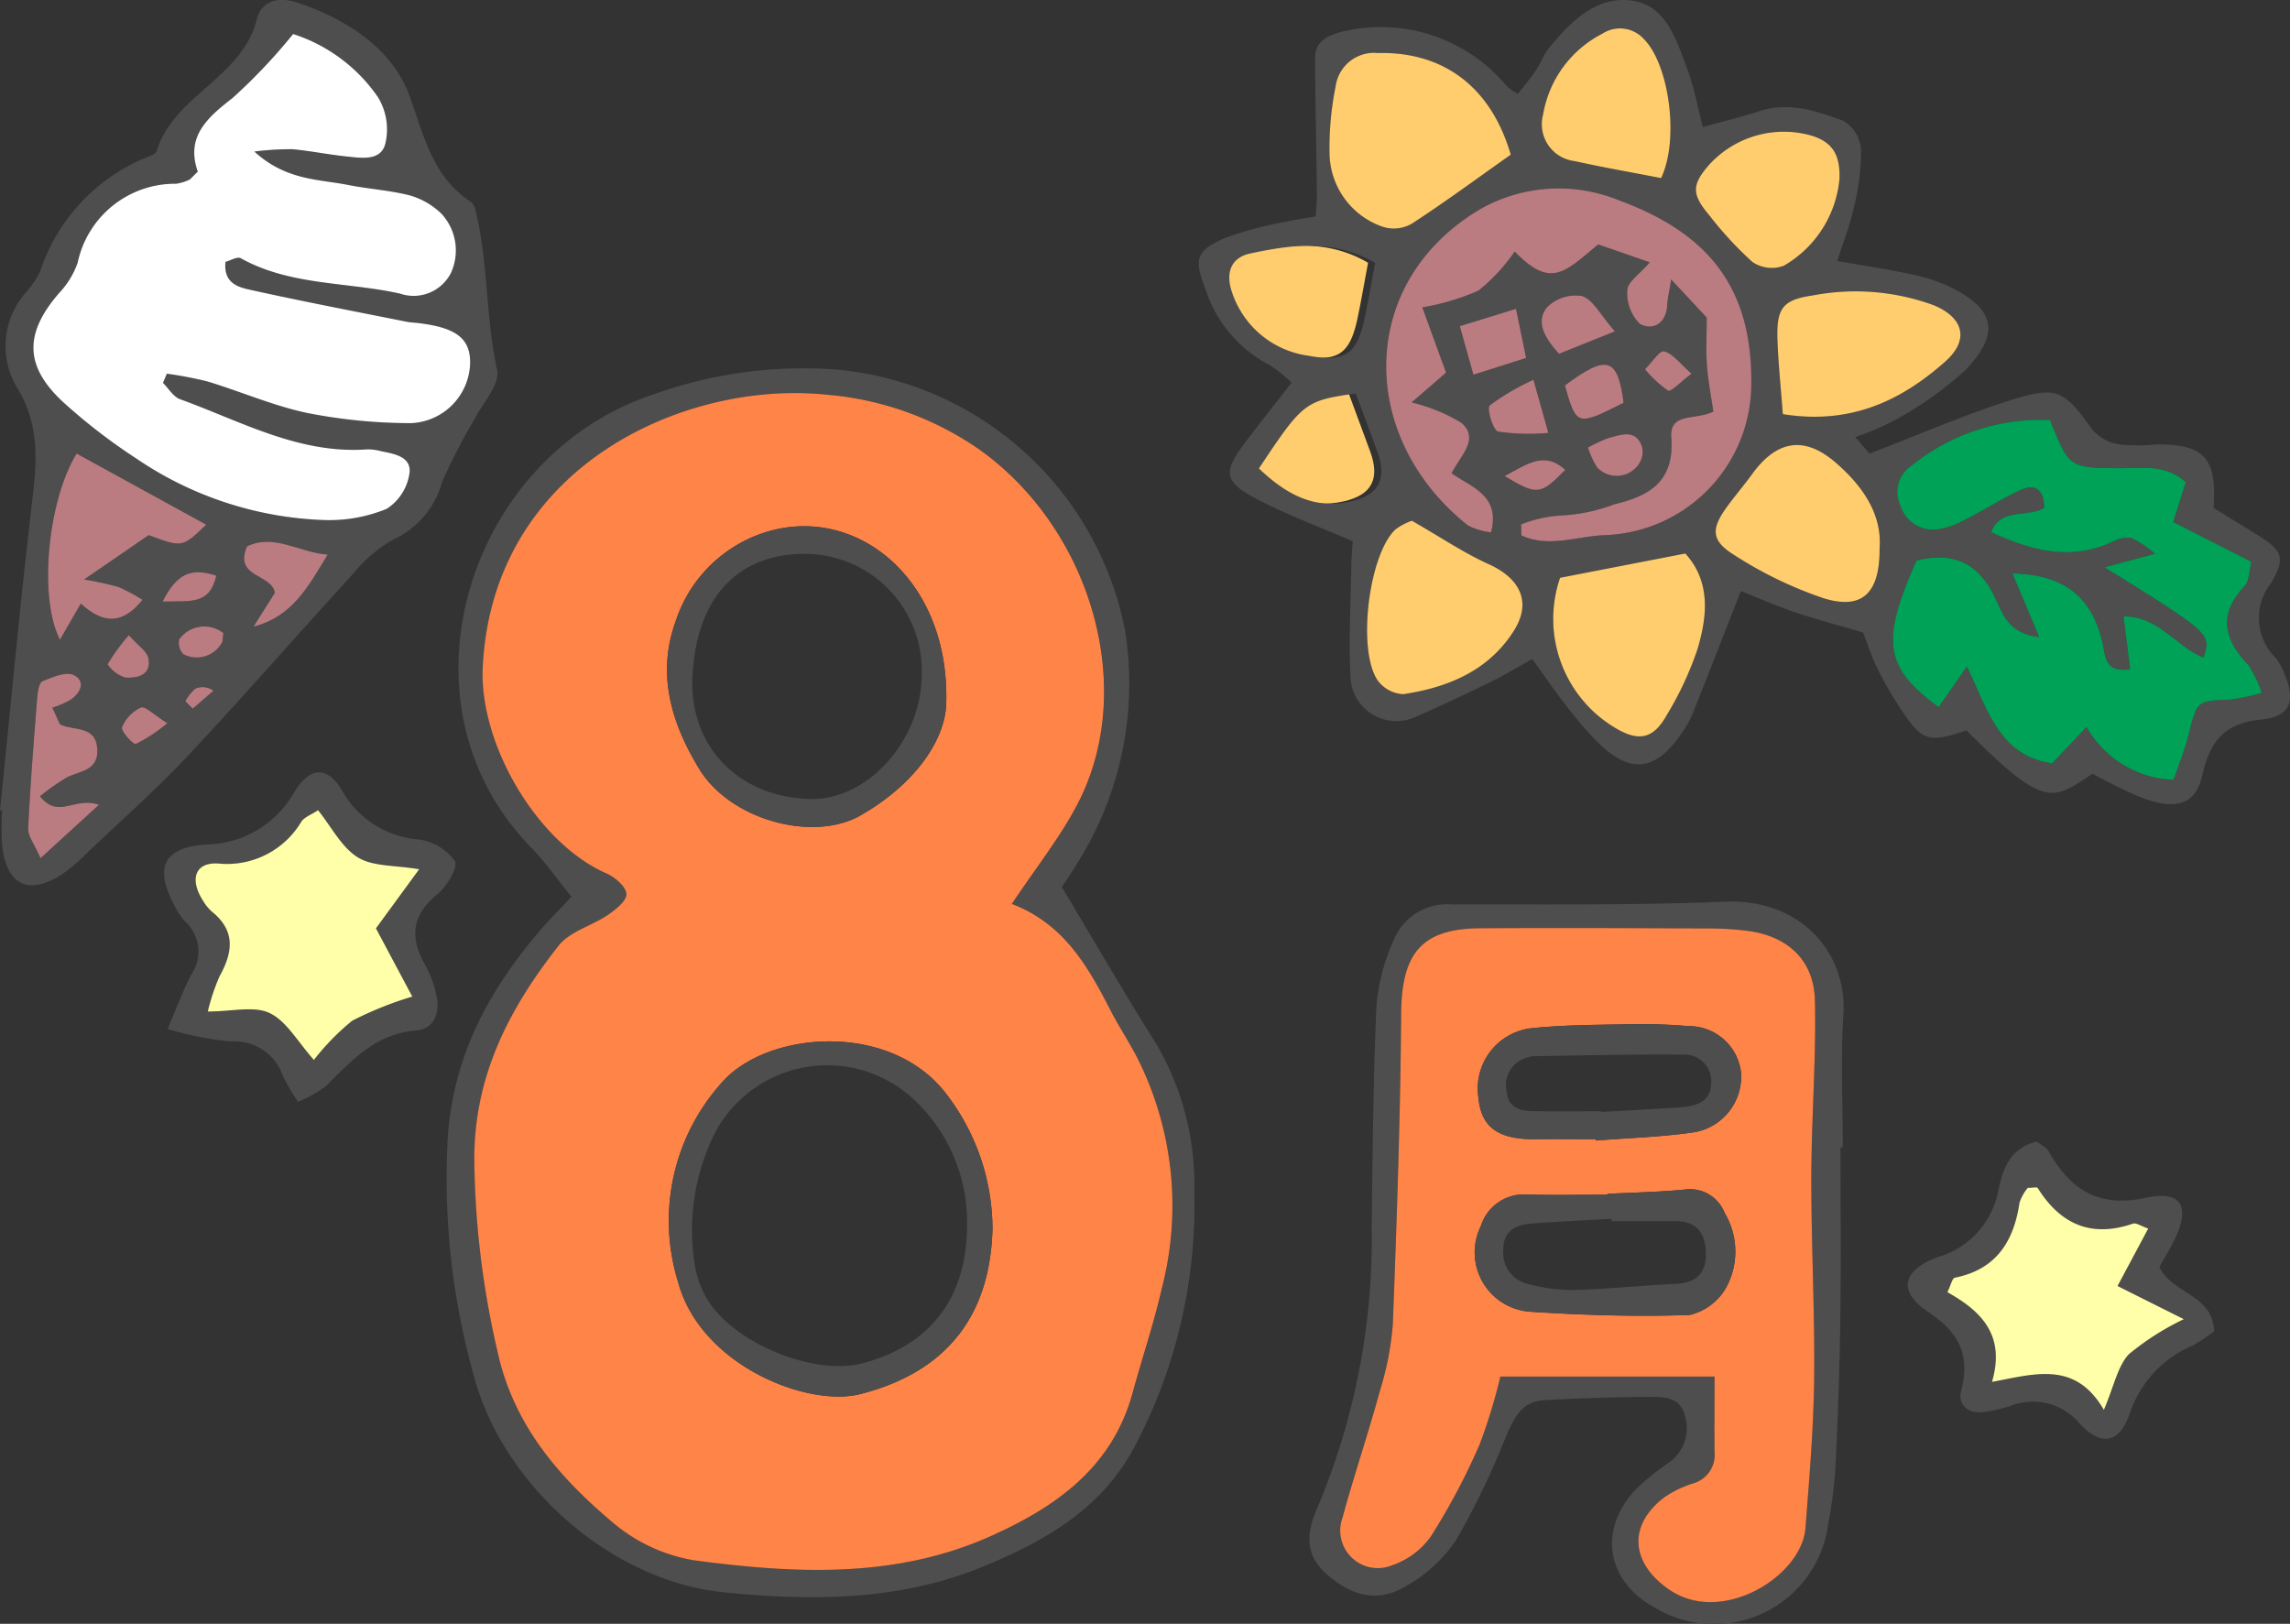 <svg xmlns="http://www.w3.org/2000/svg" xmlns:xlink="http://www.w3.org/1999/xlink" width="134.75" height="95.553" viewBox="0 0 134.75 95.553">
  <rect x="0" y="0" width="134.75" height="95.553" fill="#333333" stroke="none"/>
  <defs>
    <clipPath id="clip-path">
      <rect id="長方形_239" data-name="長方形 239" width="134.75" height="95.553" transform="translate(0 0)" fill="none"/>
    </clipPath>
  </defs>
  <g id="グループ_314" data-name="グループ 314" transform="translate(0 0)">
    <g id="グループ_313" data-name="グループ 313" clip-path="url(#clip-path)">
      <path id="パス_966" data-name="パス 966" d="M80.5,15.469c-.215,1.144-.393,2.178-.607,3.2-.447,2.152-1.14,2.664-3.324,2.257a5.518,5.518,0,0,1-4.486-3.719c-.387-1.092-.118-2.045,1.076-2.3,2.426-.512,4.884-.873,7.341.554" fill="#ffcd6e"/>
      <path id="パス_967" data-name="パス 967" d="M73.661,27.559c2.6-3.9,2.7-3.982,5.7-4.413.412,1.115.841,2.263,1.262,3.413.59,1.612.113,2.564-1.56,2.945-2.138.487-3.8-.416-5.406-1.945" fill="#ffcd6e"/>
      <path id="パス_968" data-name="パス 968" d="M109.166,25.726l.842.966c3-1.147,5.68-2.332,8.464-3.193,2.622-.812,3.011-.485,4.677,1.82a2.677,2.677,0,0,0,1.566.836,10.741,10.741,0,0,0,2.137,0c2.852-.027,3.6.771,3.4,3.73.778.48,1.605.993,2.433,1.5,1.6.981,1.867,1.383.93,2.956a3.288,3.288,0,0,0,.294,4.371,3.406,3.406,0,0,1,.512.94c.675,1.589.368,2.519-1.348,2.687-2.177.213-3.038,1.278-3.481,3.274-.361,1.634-1.4,2.01-3.093,1.489a13.528,13.528,0,0,1-1.729-.728c-.564-.266-1.111-.569-1.644-.844-2.356,1.578-2.8,2.091-7.417-2.558-2.216.775-2.625.652-3.89-1.293a22.537,22.537,0,0,1-1.34-2.324c-.35-.71-.591-1.474-.851-2.139-1.4-.411-2.7-.746-3.958-1.173-1.154-.391-2.274-.883-3.234-1.261-1.006,2.568-1.9,4.875-2.819,7.173a6.167,6.167,0,0,1-.649,1.173c-1.562,2.286-3.053,2.449-5.008.5a24.161,24.161,0,0,1-1.911-2.247c-.6-.768-1.148-1.579-1.886-2.6-.908.5-1.719.992-2.567,1.406q-2.156,1.053-4.353,2.023a2.705,2.705,0,0,1-3.781-2.531c-.1-2.137.018-4.284.053-6.426.009-.517.063-1.033.087-1.4-2.016-.877-3.935-1.579-5.725-2.525-1.882-1-1.915-1.569-.581-3.328.856-1.13,1.739-2.24,2.7-3.479a7.912,7.912,0,0,0-1.285-1.037,7.644,7.644,0,0,1-3.742-4.371c-.72-1.834-.66-2.339,1.138-3.12a21.817,21.817,0,0,1,3.6-.95c.511-.123,1.036-.188,1.713-.307.026-.475.074-.892.069-1.309-.032-2.661-.087-5.321-.109-7.983-.008-.994.674-1.321,1.527-1.563a9.642,9.642,0,0,1,9.79,3.23,3.21,3.21,0,0,0,.622.412c.34-.439.714-.875,1.033-1.348.3-.443.486-.972.821-1.382C92.453,1.232,93.984-.284,96.09.046c1.969.308,2.558,2.328,3.187,3.995.4,1.055.6,2.184.924,3.433,1.288-.358,2.318-.6,3.321-.932,1.749-.573,3.389,0,4.965.576a2.188,2.188,0,0,1,1.023,1.674,13.743,13.743,0,0,1-.423,3.42c-.223,1.025-.619,2.013-.979,3.144,1.541.272,2.943.482,4.327.778a9.948,9.948,0,0,1,2.279.735c2.676,1.3,3.023,2.732.927,4.921a21.432,21.432,0,0,1-4.113,2.917,16.687,16.687,0,0,1-2.362,1.019m3.609,7.256c-2.12,4.768-1.9,6.279,1.3,8.625l1.665-2.393c1.214,2.547,1.9,5.261,5.016,5.7.611-.648,1.2-1.272,2.022-2.141a6.111,6.111,0,0,0,5.126,3.111c.307-.918.664-1.794.892-2.7.489-1.955.463-1.938,2.443-2.021a11.93,11.93,0,0,0,1.846-.395,6.7,6.7,0,0,0-.786-1.644c-1.462-1.52-1.791-3.007-.2-4.661.255-.265.227-.8.378-1.407l-4.6-2.347c.271-.855.5-1.587.742-2.339-1.233-1.1-2.6-.814-3.916-.825-2.954-.024-2.954-.023-4.073-2.833A12.1,12.1,0,0,0,112.5,27.38a1.854,1.854,0,0,0-.676,2.361,2,2,0,0,0,2.054,1.418,4.505,4.505,0,0,0,1.716-.562c1.117-.557,2.173-1.243,3.305-1.765.81-.374,1.375-.1,1.387,1.047-.945.587-2.56-.035-3.123,1.43,2.395,1.1,4.743,1.726,7.23.53a1.618,1.618,0,0,1,1.036-.178,6.485,6.485,0,0,1,1.377.917l-2.963.8c6.28,3.906,6.28,3.906,5.815,5.31-1.6-.619-2.612-2.429-4.7-2.421.14,1.129.263,2.111.387,3.11-1.511.222-1.451-.768-1.611-1.49-.6-2.7-2.233-4.1-5.318-4.144.533,1.261,1,2.361,1.58,3.742-1.771-.2-2.138-1.316-2.552-2.218-.915-1.993-2.311-2.867-4.668-2.289M89.5,30.862q.011.323.02.643c1.609.754,3.282.041,4.915-.015a8.919,8.919,0,0,0,8.606-8.565c.175-6.024-2.575-9.225-7.79-11.14a9.363,9.363,0,0,0-8.079.478c-7.311,4.255-7.355,13.445-.8,18.657a3.906,3.906,0,0,0,1.359.407c.571-2.163-1.143-2.655-2.321-3.472.522-1.053,1.663-2.006.586-2.969a10.174,10.174,0,0,0-2.952-1.2l2.03-1.756c-.455-1.252-.871-2.394-1.4-3.838A13.717,13.717,0,0,0,87,17.1,10.885,10.885,0,0,0,89.135,14.8c2.118,2.2,2.939,1.227,4.91-.419l3.038,1.054c-.607.706-1.3,1.151-1.319,1.622a2.524,2.524,0,0,0,.735,2c.756.417,1.557-.012,1.612-1.118.019-.382.115-.76.232-1.494l2.09,2.241c0,1.077-.052,1.959.014,2.832.07.927.252,1.846.375,2.7-1.076.532-2.582.024-2.473,1.525.18,2.5-1.148,3.412-3.333,3.925a10.37,10.37,0,0,1-3.282.674,7.528,7.528,0,0,0-2.23.519M88.9,9.1c-1.157-3.98-3.956-6.071-7.811-5.978A2.279,2.279,0,0,0,78.6,5.069a18.331,18.331,0,0,0-.36,3.993,4.63,4.63,0,0,0,3.137,4.283,2.138,2.138,0,0,0,1.7-.18C85,11.91,86.858,10.539,88.9,9.1M99.17,32.572,91.8,34a7.465,7.465,0,0,0,3.371,8.9c1.291.731,2.124.56,2.886-.79a19.429,19.429,0,0,0,1.816-3.868c.592-1.98.8-4.021-.7-5.676M83.08,30.643a3.472,3.472,0,0,0-.969.511c-1.569,1.461-2.271,7.089-1.049,8.883a1.975,1.975,0,0,0,1.514.812c2.632-.4,5.029-1.387,6.511-3.745,1.056-1.681.362-3.074-1.5-3.911-1.434-.645-2.754-1.544-4.508-2.55m21.826-6.276c4,.646,6.977-.8,9.565-3.1,1.423-1.264,1.084-2.574-.68-3.307a13.362,13.362,0,0,0-7.114-.58c-1.834.259-2.162.789-2.083,2.74.053,1.321.191,2.638.312,4.244m5.7,7.913c.163-2.017-1-3.694-2.59-5.066-1.851-1.594-3.465-1.3-4.9.674-.47.647-.991,1.256-1.464,1.9-.962,1.313-.984,2.012.39,2.866a23.6,23.6,0,0,0,5.233,2.538c2.289.725,3.35-.261,3.332-2.912m-12.858-21.8c1.1-2.274.465-6.706-1.007-8.175a1.889,1.889,0,0,0-2.436-.33A6.576,6.576,0,0,0,90.8,6.74a2.184,2.184,0,0,0,1.864,2.739c1.638.367,3.295.654,5.081,1m10.494.075c.065-1.55-.5-2.193-1.575-2.556a5.937,5.937,0,0,0-6.082,1.682c-1.038,1.183-1.057,1.74,0,2.989a21.092,21.092,0,0,0,2.533,2.741,2.028,2.028,0,0,0,1.843.23,6.6,6.6,0,0,0,3.281-5.086m-27.32,4.913C78.461,14.042,76,14.4,73.577,14.914c-1.193.252-1.463,1.2-1.076,2.3a5.515,5.515,0,0,0,4.486,3.718c2.184.408,2.877-.1,3.324-2.257.214-1.026.392-2.061.607-3.2m-6.842,12.09c1.605,1.529,3.268,2.432,5.406,1.945,1.673-.381,2.15-1.333,1.56-2.944-.421-1.151-.849-2.3-1.262-3.414-3,.432-3.107.514-5.7,4.413m15.133-9.384-3.3,1.018c.284,1.015.507,1.814.8,2.858l3.1-.986c-.194-.944-.347-1.688-.593-2.89M95.028,19.5c-.865-.98-1.3-1.888-1.946-2.083a2.369,2.369,0,0,0-2.084.7c-.65.879-.069,1.8.738,2.7L95.028,19.5m.508,4.2c-.343-2.678-.976-2.865-3.454-1.016.683,2.394.712,2.4,3.454,1.016m-4.427,1.77c-.323-1.152-.542-1.931-.876-3.125a13.834,13.834,0,0,0-2.575,1.512c-.183.168.186,1.452.492,1.537a12.327,12.327,0,0,0,2.959.076m2.335.862a4.742,4.742,0,0,0,.532,1.164,1.572,1.572,0,0,0,2.353-.053,1.29,1.29,0,0,0,.3-1.137c-.359-1.1-1.236-.732-1.994-.529a8.608,8.608,0,0,0-1.189.555m-4.908,1.679c1.931,1.15,2.1,1.123,3.571-.367-1.216-1.106-2.2-.372-3.571.367m11-6.022c-.67-.587-1.081-1.171-1.611-1.317-.259-.071-.742.675-1.124,1.051a6.6,6.6,0,0,0,1.353,1.261c.172.092.7-.49,1.382-.995" fill="#4e4e4e"/>
      <path id="パス_969" data-name="パス 969" d="M112.775,32.982c2.357-.578,3.753.3,4.668,2.288.414.9.781,2.014,2.553,2.219-.584-1.381-1.048-2.482-1.58-3.742,3.084.044,4.718,1.441,5.317,4.143.161.722.1,1.712,1.612,1.491-.125-1-.247-1.981-.388-3.11,2.089-.008,3.106,1.8,4.7,2.42.465-1.4.465-1.4-5.815-5.309l2.963-.8a6.474,6.474,0,0,0-1.377-.918,1.62,1.62,0,0,0-1.036.178c-2.487,1.2-4.835.573-7.229-.529.562-1.465,2.177-.843,3.122-1.431-.012-1.141-.577-1.421-1.387-1.047-1.132.523-2.187,1.208-3.305,1.765a4.49,4.49,0,0,1-1.716.563,2.006,2.006,0,0,1-2.054-1.418,1.853,1.853,0,0,1,.677-2.361,12.088,12.088,0,0,1,8.13-2.668c1.12,2.809,1.12,2.809,4.074,2.833,1.31.01,2.682-.271,3.915.824l-.741,2.34,4.6,2.347c-.151.6-.124,1.142-.379,1.407-1.59,1.654-1.262,3.141.2,4.661a6.65,6.65,0,0,1,.786,1.644,11.751,11.751,0,0,1-1.846.394c-1.98.084-1.953.067-2.443,2.021-.227.909-.585,1.786-.892,2.7a6.108,6.108,0,0,1-5.126-3.11l-2.022,2.14c-3.116-.441-3.8-3.156-5.016-5.7l-1.665,2.393c-3.2-2.346-3.422-3.857-1.3-8.625" fill="#00a257"/>
      <path id="パス_970" data-name="パス 970" d="M89.5,30.862a7.555,7.555,0,0,1,2.23-.52,10.329,10.329,0,0,0,3.281-.673c2.186-.513,3.514-1.43,3.333-3.925-.108-1.5,1.4-.993,2.474-1.525-.124-.859-.305-1.777-.375-2.7-.066-.874-.014-1.756-.014-2.832l-2.09-2.241c-.118.734-.213,1.112-.232,1.494-.055,1.106-.856,1.535-1.613,1.117a2.528,2.528,0,0,1-.735-2c.018-.47.713-.915,1.319-1.621l-3.037-1.054c-1.971,1.646-2.792,2.615-4.911.419A10.849,10.849,0,0,1,87,17.1a13.762,13.762,0,0,1-3.31.988c.525,1.444.941,2.586,1.4,3.838l-2.03,1.756A10.187,10.187,0,0,1,86,24.885c1.077.964-.064,1.916-.587,2.969,1.179.817,2.893,1.309,2.322,3.473a3.927,3.927,0,0,1-1.359-.407c-6.56-5.212-6.516-14.4.8-18.657a9.366,9.366,0,0,1,8.079-.479c5.214,1.915,7.965,5.117,7.79,11.141a8.921,8.921,0,0,1-8.606,8.565c-1.634.056-3.306.768-4.915.015-.007-.214-.013-.429-.02-.643" fill="#ba7c81"/>
      <path id="パス_971" data-name="パス 971" d="M88.9,9.1c-2.042,1.441-3.9,2.813-5.829,4.067a2.134,2.134,0,0,1-1.7.18,4.629,4.629,0,0,1-3.137-4.283,18.337,18.337,0,0,1,.36-3.993,2.281,2.281,0,0,1,2.492-1.95c3.855-.093,6.654,2,7.811,5.979" fill="#ffcd6e"/>
      <path id="パス_972" data-name="パス 972" d="M99.17,32.572c1.505,1.654,1.3,3.7.7,5.675a19.4,19.4,0,0,1-1.815,3.868c-.763,1.351-1.6,1.521-2.887.79A7.464,7.464,0,0,1,91.8,34l7.37-1.429" fill="#ffcd6e"/>
      <path id="パス_973" data-name="パス 973" d="M83.08,30.643c1.755,1.006,3.075,1.905,4.509,2.55,1.86.837,2.555,2.231,1.5,3.912-1.481,2.357-3.878,3.349-6.511,3.744a1.978,1.978,0,0,1-1.514-.812c-1.221-1.793-.52-7.422,1.049-8.883a3.472,3.472,0,0,1,.969-.511" fill="#ffcd6e"/>
      <path id="パス_974" data-name="パス 974" d="M104.906,24.367c-.121-1.605-.258-2.923-.312-4.244-.079-1.951.249-2.48,2.084-2.74a13.363,13.363,0,0,1,7.114.58c1.763.733,2.1,2.043.679,3.307-2.588,2.3-5.569,3.743-9.565,3.1" fill="#ffcd6e"/>
      <path id="パス_975" data-name="パス 975" d="M110.6,32.28c.018,2.65-1.043,3.637-3.333,2.911a23.61,23.61,0,0,1-5.232-2.538c-1.374-.854-1.352-1.553-.39-2.865.473-.645.994-1.254,1.464-1.9,1.436-1.977,3.05-2.267,4.9-.673,1.592,1.371,2.753,3.048,2.59,5.066" fill="#ffcd6e"/>
      <path id="パス_976" data-name="パス 976" d="M97.744,10.481c-1.786-.349-3.443-.635-5.081-1A2.184,2.184,0,0,1,90.8,6.74a6.577,6.577,0,0,1,3.5-4.765,1.89,1.89,0,0,1,2.437.33c1.471,1.47,2.1,5.9,1.006,8.176" fill="#ffcd6e"/>
      <path id="パス_977" data-name="パス 977" d="M108.238,10.556a6.6,6.6,0,0,1-3.281,5.086,2.027,2.027,0,0,1-1.843-.229,21.144,21.144,0,0,1-2.532-2.741c-1.058-1.25-1.039-1.807,0-2.989A5.935,5.935,0,0,1,106.663,8c1.076.363,1.641,1.006,1.575,2.556" fill="#ffcd6e"/>
      <path id="パス_978" data-name="パス 978" d="M89.209,18.175c.247,1.2.4,1.946.593,2.89l-3.1.985-.8-2.857,3.3-1.018" fill="#ba7c81"/>
      <path id="パス_979" data-name="パス 979" d="M95.028,19.5l-3.292,1.319c-.808-.9-1.388-1.819-.738-2.7a2.369,2.369,0,0,1,2.084-.7c.648.195,1.081,1.1,1.946,2.083" fill="#ba7c81"/>
      <path id="パス_980" data-name="パス 980" d="M95.536,23.7c-2.742,1.387-2.771,1.378-3.455-1.016,2.478-1.848,3.112-1.662,3.455,1.016" fill="#ba7c81"/>
      <path id="パス_981" data-name="パス 981" d="M91.109,25.473a12.26,12.26,0,0,1-2.958-.077c-.306-.084-.675-1.368-.493-1.536a13.867,13.867,0,0,1,2.575-1.512c.335,1.193.553,1.972.876,3.125" fill="#ba7c81"/>
      <path id="パス_982" data-name="パス 982" d="M93.444,26.335a8.787,8.787,0,0,1,1.189-.555c.759-.2,1.635-.568,1.995.529a1.291,1.291,0,0,1-.3,1.137,1.571,1.571,0,0,1-2.353.053,4.742,4.742,0,0,1-.532-1.164" fill="#ba7c81"/>
      <path id="パス_983" data-name="パス 983" d="M88.537,28.014c1.373-.738,2.354-1.472,3.571-.367-1.474,1.491-1.641,1.517-3.571.367" fill="#ba7c81"/>
      <path id="パス_984" data-name="パス 984" d="M99.538,21.992c-.678.5-1.21,1.087-1.382.995A6.6,6.6,0,0,1,96.8,21.726c.382-.376.865-1.122,1.124-1.051.53.146.941.73,1.611,1.317" fill="#ba7c81"/>
      <path id="パス_985" data-name="パス 985" d="M0,47.684c.628-6.132,1.191-12.272,1.918-18.392.271-2.276.374-4.379-.9-6.453a4.77,4.77,0,0,1,.427-5.54,5.831,5.831,0,0,0,.912-1.319A10.968,10.968,0,0,1,8.773,9.2c.161-.07.4-.16.436-.291,1.013-3.308,5.028-4.316,5.9-7.759.3-1.2,1.379-1.336,2.408-.99,2.908.977,5.589,2.719,6.587,5.5.865,2.406,1.359,4.755,3.635,6.242a.829.829,0,0,1,.238.472c.769,3.082.585,6.293,1.276,9.406.18.811-.821,1.9-1.307,2.84a36.243,36.243,0,0,0-1.929,3.733,5.229,5.229,0,0,1-2.8,3.359A8.052,8.052,0,0,0,20.8,33.744c-3.262,3.552-6.424,7.195-9.724,10.71C9.183,46.47,7.1,48.308,5.095,50.217a10.237,10.237,0,0,1-1.422,1.216C1.715,52.7.419,52.121.134,49.832A17.366,17.366,0,0,1,.12,47.691L0,47.684M11.638,10.1c-.378.36-.433.45-.51.478a2.73,2.73,0,0,1-.759.231,5.859,5.859,0,0,0-5.8,4.66,5,5,0,0,1-1.09,1.773c-2.071,2.39-2.047,4.341.312,6.481a33.808,33.808,0,0,0,4.24,3.259A20.885,20.885,0,0,0,19.1,30.6a8.882,8.882,0,0,0,3.655-.66A2.991,2.991,0,0,0,24.084,27.9c.168-1.015-.852-1.189-1.655-1.347a3.081,3.081,0,0,0-.8-.111c-4.021.3-7.447-1.647-11.038-2.95-.4-.145-.673-.631-1.005-.959q.114-.271.227-.543a22.416,22.416,0,0,1,2.409.463c1.967.6,3.877,1.437,5.877,1.855a31.672,31.672,0,0,0,6.112.592,3.632,3.632,0,0,0,3.448-3.461c.048-1.517-.813-2.177-3.174-2.434-.178-.02-.359-.025-.534-.06-3.061-.613-6.129-1.2-9.176-1.873-.723-.16-1.641-.372-1.508-1.657.283-.073.692-.325.9-.211,2.922,1.626,6.252,1.376,9.37,2.082a2.468,2.468,0,0,0,2.989-1.2,3.177,3.177,0,0,0-.55-3.5,4.428,4.428,0,0,0-1.817-1.069c-1.2-.313-2.457-.384-3.676-.627-1.741-.346-3.648-.258-5.519-1.966a17.149,17.149,0,0,1,2.218-.137c1.066.1,2.12.314,3.186.425.882.091,2.046.3,2.307-.761a3.632,3.632,0,0,0-.438-2.729A9.66,9.66,0,0,0,17.249,2a32.92,32.92,0,0,1-3.564,3.765c-1.518,1.178-2.764,2.29-2.047,4.334M4.752,35.523c1.267,1.143,2.4,1.312,3.633-.223a10.665,10.665,0,0,0-1.408-.752A19.638,19.638,0,0,0,4.949,34.1l3.8-2.618c1.976.739,1.976.739,3.382-.614L4.512,26.691c-1.705,2.752-2.256,8.511-.983,10.95l1.223-2.118M5.825,47.356c-1.463-.5-2.366.869-3.472-.5a13.29,13.29,0,0,1,1.583-1.11c.758-.386,1.833-.385,1.79-1.619-.05-1.438-1.327-1.118-2.137-1.476-.12-.054-.158-.292-.513-1.007a5.457,5.457,0,0,0,1.052-.451c.6-.387.95-1.084.227-1.464-.444-.233-1.261.113-1.847.354-.207.086-.291.627-.317.969-.2,2.565-.411,5.131-.532,7.7-.021.444.363.908.726,1.746l3.44-3.142M19.28,32.635c-1.651-.114-3.156-1.262-4.743-.483-.8,1.857,1.462,1.6,1.638,2.732l-1.256,1.985c2.266-.567,3.223-2.34,4.361-4.234M9.847,42.557c-.8-.5-1.3-1.02-1.553-.92A2.174,2.174,0,0,0,7.18,42.8c-.081.213.656,1.037.813.982a9.22,9.22,0,0,0,1.854-1.221M7.582,37.375a11.326,11.326,0,0,0-1.246,1.713,1.892,1.892,0,0,0,1.055.785c.689.043,1.538-.145,1.338-1.147-.079-.4-.584-.713-1.147-1.351M9.569,35.4c1.611-.053,2.759.233,3.161-1.524-1.3-.412-2.241-.327-3.161,1.524m3.577,1.856a1.814,1.814,0,0,0-2.6.359.952.952,0,0,0,.246.881,1.692,1.692,0,0,0,2.266-.688c.046-.063.03-.171.086-.552m-2.24,4,.434.438,1.217-1.053a1.05,1.05,0,0,0-1.072-.119,2.751,2.751,0,0,0-.579.734" fill="#4e4e4e"/>
      <path id="パス_986" data-name="パス 986" d="M11.638,10.1c-.717-2.044.529-3.156,2.047-4.334a33.007,33.007,0,0,0,3.564-3.765,9.658,9.658,0,0,1,4.99,3.715,3.63,3.63,0,0,1,.438,2.728c-.262,1.062-1.425.852-2.307.761-1.066-.11-2.12-.329-3.186-.425a17.2,17.2,0,0,0-2.218.138c1.871,1.708,3.778,1.62,5.518,1.966,1.22.242,2.479.313,3.677.627a4.426,4.426,0,0,1,1.817,1.068,3.176,3.176,0,0,1,.549,3.5,2.465,2.465,0,0,1-2.988,1.2c-3.118-.7-6.448-.456-9.37-2.081-.206-.114-.616.138-.9.211-.132,1.285.786,1.5,1.509,1.657,3.047.676,6.115,1.259,9.176,1.873.175.035.356.04.534.059,2.361.257,3.222.918,3.174,2.435A3.633,3.633,0,0,1,24.215,24.9a31.673,31.673,0,0,1-6.112-.593c-2-.417-3.91-1.258-5.877-1.855a22.414,22.414,0,0,0-2.409-.462l-.227.542c.332.328.607.815,1.005.959,3.591,1.3,7.016,3.25,11.038,2.951a3.038,3.038,0,0,1,.8.111c.8.158,1.823.332,1.655,1.346a2.993,2.993,0,0,1-1.333,2.044,8.915,8.915,0,0,1-3.655.66A20.893,20.893,0,0,1,8.028,26.986a33.924,33.924,0,0,1-4.24-3.259c-2.36-2.141-2.383-4.091-.312-6.481a5.03,5.03,0,0,0,1.09-1.773,5.861,5.861,0,0,1,5.8-4.661,2.728,2.728,0,0,0,.759-.23c.077-.028.131-.118.51-.478" fill="#fff"/>
      <path id="パス_987" data-name="パス 987" d="M4.752,35.523,3.529,37.641c-1.274-2.439-.722-8.2.983-10.95l7.621,4.182c-1.406,1.353-1.406,1.353-3.382.614L4.949,34.1a19.373,19.373,0,0,1,2.028.443,10.728,10.728,0,0,1,1.408.752c-1.235,1.535-2.366,1.366-3.633.223" fill="#ba7c81"/>
      <path id="パス_988" data-name="パス 988" d="M5.825,47.356,2.384,50.5c-.363-.839-.746-1.3-.725-1.747.121-2.569.328-5.135.531-7.7.027-.342.111-.883.318-.968.585-.242,1.4-.587,1.847-.354.723.379.369,1.076-.228,1.463a5.39,5.39,0,0,1-1.051.451c.355.715.393.954.513,1.007.81.359,2.087.039,2.137,1.476.043,1.234-1.032,1.234-1.79,1.619a13.244,13.244,0,0,0-1.583,1.11c1.106,1.37,2.008,0,3.472.5" fill="#ba7c81"/>
      <path id="パス_989" data-name="パス 989" d="M19.28,32.636c-1.138,1.894-2.1,3.667-4.361,4.234l1.255-1.985c-.176-1.133-2.437-.875-1.638-2.733,1.588-.779,3.092.37,4.744.484" fill="#ba7c81"/>
      <path id="パス_990" data-name="パス 990" d="M9.847,42.557a9.22,9.22,0,0,1-1.854,1.221c-.158.055-.894-.769-.813-.982a2.174,2.174,0,0,1,1.114-1.159c.254-.1.755.423,1.553.92" fill="#ba7c81"/>
      <path id="パス_991" data-name="パス 991" d="M7.582,37.375c.563.638,1.068.952,1.147,1.352.2,1-.649,1.189-1.339,1.146a1.9,1.9,0,0,1-1.055-.784,11.343,11.343,0,0,1,1.247-1.714" fill="#ba7c81"/>
      <path id="パス_992" data-name="パス 992" d="M9.568,35.4c.92-1.851,1.863-1.936,3.161-1.524-.4,1.757-1.55,1.471-3.161,1.524" fill="#ba7c81"/>
      <path id="パス_993" data-name="パス 993" d="M13.145,37.259c-.056.38-.04.488-.085.552a1.693,1.693,0,0,1-2.267.688.952.952,0,0,1-.246-.881,1.813,1.813,0,0,1,2.6-.359" fill="#ba7c81"/>
      <path id="パス_994" data-name="パス 994" d="M10.906,41.262a2.751,2.751,0,0,1,.579-.734,1.05,1.05,0,0,1,1.072.119L11.34,41.7l-.434-.438" fill="#ba7c81"/>
      <path id="パス_995" data-name="パス 995" d="M17.529,64.838a15.352,15.352,0,0,1-.876-1.506,3.013,3.013,0,0,0-3.1-2.047,19.187,19.187,0,0,1-3.692-.735c.544-1.271.9-2.244,1.369-3.161a2.4,2.4,0,0,0-.33-3.156,3.631,3.631,0,0,1-.6-.88c-1.22-2.253-.755-3.461,1.778-3.657a6.064,6.064,0,0,0,5.232-3.07c.941-1.546,1.979-1.572,2.846-.053A5.7,5.7,0,0,0,24.7,49.407a3.175,3.175,0,0,1,2.066,1.264c.2.355-.463,1.488-1.012,1.932-1.556,1.258-1.655,2.6-.708,4.226a6.245,6.245,0,0,1,.632,1.754c.229,1.013-.143,1.973-1.172,2.053-2.393.185-3.8,1.759-5.319,3.272a7.5,7.5,0,0,1-1.654.93m1.19-17.157c-.417.275-.8.4-.979.667a5.088,5.088,0,0,1-4.889,2.471c-1.4-.087-1.709.953-.884,2.22a2.631,2.631,0,0,0,.509.617c1.4,1.132,1.224,2.4.441,3.806a12.284,12.284,0,0,0-.688,2.067c1.432,0,2.729-.348,3.645.094,1,.482,1.649,1.7,2.6,2.755a14.243,14.243,0,0,1,2.254-2.308,20.949,20.949,0,0,1,3.536-1.42l-2.139-4.015,2.544-3.48c-1.446-.248-2.728-.156-3.613-.7-.957-.593-1.544-1.784-2.335-2.769" fill="#4e4e4e"/>
      <path id="パス_996" data-name="パス 996" d="M18.719,47.681c.791.985,1.378,2.176,2.335,2.769.885.549,2.167.457,3.613.7l-2.544,3.48,2.139,4.015a20.949,20.949,0,0,0-3.536,1.42,14.243,14.243,0,0,0-2.254,2.308c-.949-1.059-1.6-2.273-2.6-2.755-.916-.442-2.213-.094-3.645-.094a12.284,12.284,0,0,1,.688-2.067c.783-1.405.963-2.674-.441-3.806a2.631,2.631,0,0,1-.509-.617c-.825-1.267-.514-2.307.884-2.22a5.088,5.088,0,0,0,4.889-2.471c.181-.264.562-.392.979-.667" fill="#ffffa9"/>
      <path id="パス_997" data-name="パス 997" d="M119.853,67.168c.3.245.572.371.694.583,1.275,2.223,2.891,3.342,5.695,2.737,2.185-.471,2.694.557,1.627,2.632-.242.468-.515.92-.8,1.432.692,1.578,3.16,1.6,3.214,3.791a10.867,10.867,0,0,1-1.28.846,6.583,6.583,0,0,0-3.672,3.966c-.607,1.785-1.705,1.994-2.975.593a3.582,3.582,0,0,0-4.095-1,10.4,10.4,0,0,1-1.563.349c-.907.111-1.507-.457-1.3-1.238.55-2.12-.11-3.435-1.946-4.663-1.787-1.2-1.541-2.436.571-3.222a5.024,5.024,0,0,0,3.557-3.9c.255-1.143.59-2.489,2.279-2.9m3.95,15.8c.6-1.419.805-2.547,1.458-3.267a15.711,15.711,0,0,1,3.245-2.072l-3.9-1.951c.639-1.2,1.2-2.253,1.805-3.382-.423-.145-.709-.355-.9-.29-2.457.844-4.268.042-5.6-2.094-.047-.076-.32-.01-.59-.01a2.761,2.761,0,0,0-.483.865c-.338,2.289-1.371,3.935-3.808,4.42-.153.03-.231.433-.438.853,1.922,1.084,3.448,2.474,2.624,5.281,2.543-.475,4.9-1.255,6.587,1.647" fill="#4e4e4e"/>
      <path id="パス_998" data-name="パス 998" d="M123.8,82.967c-1.686-2.9-4.044-2.122-6.587-1.647.824-2.807-.7-4.2-2.624-5.281.207-.42.285-.823.438-.853,2.437-.485,3.47-2.131,3.808-4.42a2.761,2.761,0,0,1,.483-.865c.27,0,.543-.066.59.01,1.337,2.136,3.148,2.938,5.6,2.094.19-.065.476.145.9.29-.6,1.129-1.166,2.185-1.805,3.382l3.9,1.951a15.711,15.711,0,0,0-3.245,2.072c-.653.72-.857,1.848-1.458,3.267" fill="#ffffa9"/>
      <path id="パス_999" data-name="パス 999" d="M62.482,52.2c1.978,3.3,3.713,6.313,5.57,9.251a16.348,16.348,0,0,1,2.222,8.734,30.36,30.36,0,0,1-3.529,14.981c-1.954,3.644-5.232,5.5-8.833,6.994C52.962,94.212,47.8,94.224,42.588,93.7c-6.6-.658-12.986-6.275-14.7-12.723A42.873,42.873,0,0,1,26.35,66.922c.326-4.822,2.443-8.7,5.482-12.23.518-.6,1.081-1.164,1.794-1.927-.838-1.027-1.543-2.038-2.392-2.911-8.324-8.565-3.647-23.029,7.17-26.628a26.1,26.1,0,0,1,10.751-1.484A19.063,19.063,0,0,1,66.2,37.1,19.8,19.8,0,0,1,63.425,50.74c-.311.533-.669,1.039-.943,1.461m-2.932.993c1.411-2.117,2.794-3.857,3.819-5.787,3.6-6.784.914-16.213-5.727-20.955a18.42,18.42,0,0,0-8.981-3.225c-8.3-.875-19.669,4.163-20.243,16.04-.216,4.466,3.15,10.32,7.29,12.137.5.218,1.145.772,1.166,1.2.019.4-.64.923-1.1,1.239-.942.642-2.23.964-2.888,1.8-2.859,3.635-4.932,7.557-4.966,12.448A51.913,51.913,0,0,0,29.276,79.5c.929,4.307,3.578,7.379,6.739,10.051a9.953,9.953,0,0,0,4.8,2.263c5.878.784,11.819,1.1,17.434-1.395,3.841-1.708,7.191-4.035,8.4-8.437.566-2.069,1.259-4.108,1.732-6.2A19.311,19.311,0,0,0,66.9,62.211c-.493-.951-1.09-1.848-1.579-2.8C64,56.834,62.584,54.359,59.55,53.194" fill="#4e4e4e"/>
      <path id="パス_1000" data-name="パス 1000" d="M59.55,53.195C62.584,54.36,64,56.834,65.323,59.41c.488.954,1.085,1.851,1.578,2.8a19.309,19.309,0,0,1,1.472,13.571c-.473,2.089-1.166,4.128-1.732,6.2-1.206,4.4-4.555,6.729-8.4,8.438-5.615,2.5-11.555,2.178-17.434,1.394a9.939,9.939,0,0,1-4.8-2.263c-3.161-2.671-5.81-5.743-6.739-10.051a51.957,51.957,0,0,1-1.36-11.408c.034-4.892,2.107-8.813,4.966-12.448.658-.837,1.946-1.158,2.888-1.8.464-.317,1.123-.839,1.1-1.24-.021-.425-.669-.98-1.166-1.2-4.14-1.817-7.506-7.67-7.29-12.137.574-11.876,11.94-16.914,20.243-16.04a18.417,18.417,0,0,1,8.981,3.225c6.641,4.742,9.332,14.171,5.727,20.956-1.025,1.929-2.407,3.67-3.819,5.787M58.4,72.252a13.062,13.062,0,0,0-2.767-7.942c-3.307-4.24-10.5-3.626-13.137-.628a12.153,12.153,0,0,0-2.6,11.736c1.3,4.909,7.6,7.41,10.716,6.619,5.265-1.338,7.68-4.8,7.79-9.785M55.682,41.217c.124-7.467-5.715-11.813-11.124-9.727a8.137,8.137,0,0,0-4.808,5.094c-1.136,3.144-.2,6.05,1.4,8.674,1.832,3,6.69,4.316,9.48,2.728,3.156-1.8,5.075-4.457,5.05-6.769" fill="#ff8448"/>
      <path id="パス_1001" data-name="パス 1001" d="M58.4,72.252c-.111,4.981-2.525,8.447-7.79,9.785-3.112.79-9.415-1.711-10.716-6.619a12.15,12.15,0,0,1,2.6-11.736c2.633-3,9.83-3.613,13.137.628A13.067,13.067,0,0,1,58.4,72.252m-1.5-.007a9.889,9.889,0,0,0-3.041-7.467,7.471,7.471,0,0,0-11.785,1.883,12.78,12.78,0,0,0-1.186,7.8,5.546,5.546,0,0,0,.728,1.991c1.573,2.607,6.292,4.523,9.136,3.771,3.974-1.051,6.1-3.815,6.148-7.978" fill="#4e4e4e"/>
      <path id="パス_1002" data-name="パス 1002" d="M55.682,41.216c.025,2.312-1.894,4.972-5.05,6.769-2.79,1.588-7.648.268-9.48-2.728-1.6-2.623-2.537-5.53-1.4-8.673a8.132,8.132,0,0,1,4.808-5.094c5.41-2.087,11.249,2.259,11.124,9.726m-7.992,5.8c3.314.07,6.437-3.336,6.539-7.133a6.891,6.891,0,0,0-7.2-7.285c-3.456.115-6.06,2.369-6.285,7.251-.189,4.1,2.748,7.078,6.943,7.167" fill="#4e4e4e"/>
      <path id="パス_1003" data-name="パス 1003" d="M108.3,67.517c0,3.394.036,6.789-.011,10.183-.039,2.845-.143,5.69-.281,8.532a26.49,26.49,0,0,1-.432,3.456A6.771,6.771,0,0,1,97.4,94.618c-2.853-1.553-3.388-4.53-1.188-6.94a15.794,15.794,0,0,1,2.072-1.672,2.457,2.457,0,0,0,.871-2.645c-.246-1.169-1.257-1.168-2.132-1.162-2.051.011-4.1.084-6.151.192-1.406.074-1.831,1.166-2.313,2.28a46.194,46.194,0,0,1-2.906,6,8.711,8.711,0,0,1-2.92,2.664c-1.65.994-3.175.6-4.664-.7-1.348-1.175-1.173-2.526-.554-3.9a40.813,40.813,0,0,0,3.2-16.472c.054-4.379.086-8.76.283-13.133a11.8,11.8,0,0,1,1.02-3.831,3.394,3.394,0,0,1,3.444-2.076c5.363-.014,10.732.055,16.088-.163,4.288-.173,7.164,2.889,6.918,6.681-.168,2.582-.032,5.184-.032,7.777H108.3m-7.411,13.489c0,1.8-.012,3.133,0,4.466a1.735,1.735,0,0,1-1.275,1.82,6.347,6.347,0,0,0-1.676.812c-2.206,1.673-1.957,3.927.317,5.46,3.1,2.087,7.763-.815,7.983-3.642.227-2.934.479-5.875.511-8.815.044-3.931-.173-7.865-.166-11.8.006-3.477.289-6.957.212-10.43-.052-2.347-1.558-3.757-3.872-4.091a19.329,19.329,0,0,0-2.68-.154c-4.386-.018-8.772-.038-13.157-.01-3.454.021-4.616,1.491-4.641,5.043-.042,6.079-.255,12.157-.488,18.233a17.682,17.682,0,0,1-.757,3.937c-.688,2.5-1.522,4.957-2.2,7.457a2.21,2.21,0,0,0,2.879,2.83,4.658,4.658,0,0,0,2.307-1.7,39.22,39.22,0,0,0,2.872-5.417,32.553,32.553,0,0,0,1.224-4Z" fill="#4e4e4e"/>
      <path id="パス_1004" data-name="パス 1004" d="M100.893,81.006H88.285a32.547,32.547,0,0,1-1.223,4,39.163,39.163,0,0,1-2.872,5.417,4.67,4.67,0,0,1-2.307,1.7A2.211,2.211,0,0,1,79,89.294c.682-2.5,1.516-4.958,2.2-7.457a17.684,17.684,0,0,0,.758-3.937c.232-6.076.446-12.154.488-18.233.025-3.552,1.187-5.022,4.64-5.043,4.386-.028,8.772-.008,13.158.01a19.305,19.305,0,0,1,2.679.154c2.315.334,3.821,1.744,3.872,4.091.077,3.473-.206,6.953-.212,10.43-.006,3.933.21,7.867.167,11.8-.033,2.94-.284,5.881-.512,8.815-.219,2.827-4.885,5.729-7.982,3.642-2.274-1.533-2.524-3.787-.317-5.46a6.347,6.347,0,0,1,1.676-.812,1.735,1.735,0,0,0,1.275-1.82c-.016-1.333,0-2.665,0-4.466m-6.3-10.753,0,.047c-1.6,0-3.2.044-4.8-.014a2.655,2.655,0,0,0-2.649,1.856,3.5,3.5,0,0,0,2.955,5.049c3.1.2,6.223.3,9.327.187a3.351,3.351,0,0,0,2.166-1.641,4.422,4.422,0,0,0-.107-4.364A2.185,2.185,0,0,0,99.128,70c-1.506.146-3.023.173-4.536.251m-.7-3.215c0,.026.006.053.01.079,1.955-.155,3.925-.207,5.86-.5a3.33,3.33,0,0,0,2.689-3.475,3.081,3.081,0,0,0-3.079-2.757,31.884,31.884,0,0,0-3.211-.115c-2.046.039-4.1.03-6.132.246a3.576,3.576,0,0,0-3.037,4.052c.16,1.782,1.17,2.5,3.42,2.469,1.16-.017,2.32,0,3.48,0" fill="#ff8448"/>
      <path id="パス_1005" data-name="パス 1005" d="M94.592,70.252c1.512-.078,3.03-.1,4.536-.251a2.185,2.185,0,0,1,2.35,1.371,4.425,4.425,0,0,1,.107,4.364,3.353,3.353,0,0,1-2.166,1.641c-3.1.111-6.224.01-9.327-.187a3.5,3.5,0,0,1-2.955-5.049,2.654,2.654,0,0,1,2.649-1.856c1.6.058,3.2.014,4.8.014,0-.016,0-.031,0-.047m.248,1.607c0-.046,0-.091,0-.137-1.6.092-3.2.157-4.8.286-.88.071-1.584.494-1.571,1.483a1.878,1.878,0,0,0,1.38,2.048,10.383,10.383,0,0,0,2.637.375c2.046-.054,4.087-.265,6.133-.365,1.209-.06,1.8-.624,1.765-1.841-.036-1.16-.555-1.85-1.789-1.849H94.84" fill="#4e4e4e"/>
      <path id="パス_1006" data-name="パス 1006" d="M93.889,67.038c-1.16,0-2.32-.014-3.48,0-2.25.033-3.259-.687-3.419-2.469a3.574,3.574,0,0,1,3.036-4.052c2.03-.216,4.087-.207,6.132-.246a31.873,31.873,0,0,1,3.211.115,3.082,3.082,0,0,1,3.08,2.757,3.332,3.332,0,0,1-2.69,3.475c-1.935.289-3.905.341-5.86.5,0-.026-.007-.053-.01-.079m.336-1.644,0,.039c1.514-.087,3.029-.163,4.543-.267.929-.064,1.876-.242,1.924-1.414A1.567,1.567,0,0,0,99,62.06c-2.936-.03-5.872.051-8.809.092a1.172,1.172,0,0,0-.26.063,1.686,1.686,0,0,0-1.268,2.051c.091.929.793,1.107,1.546,1.121,1.339.025,2.678.007,4.017.007" fill="#4e4e4e"/>
    </g>
  </g>
</svg>
